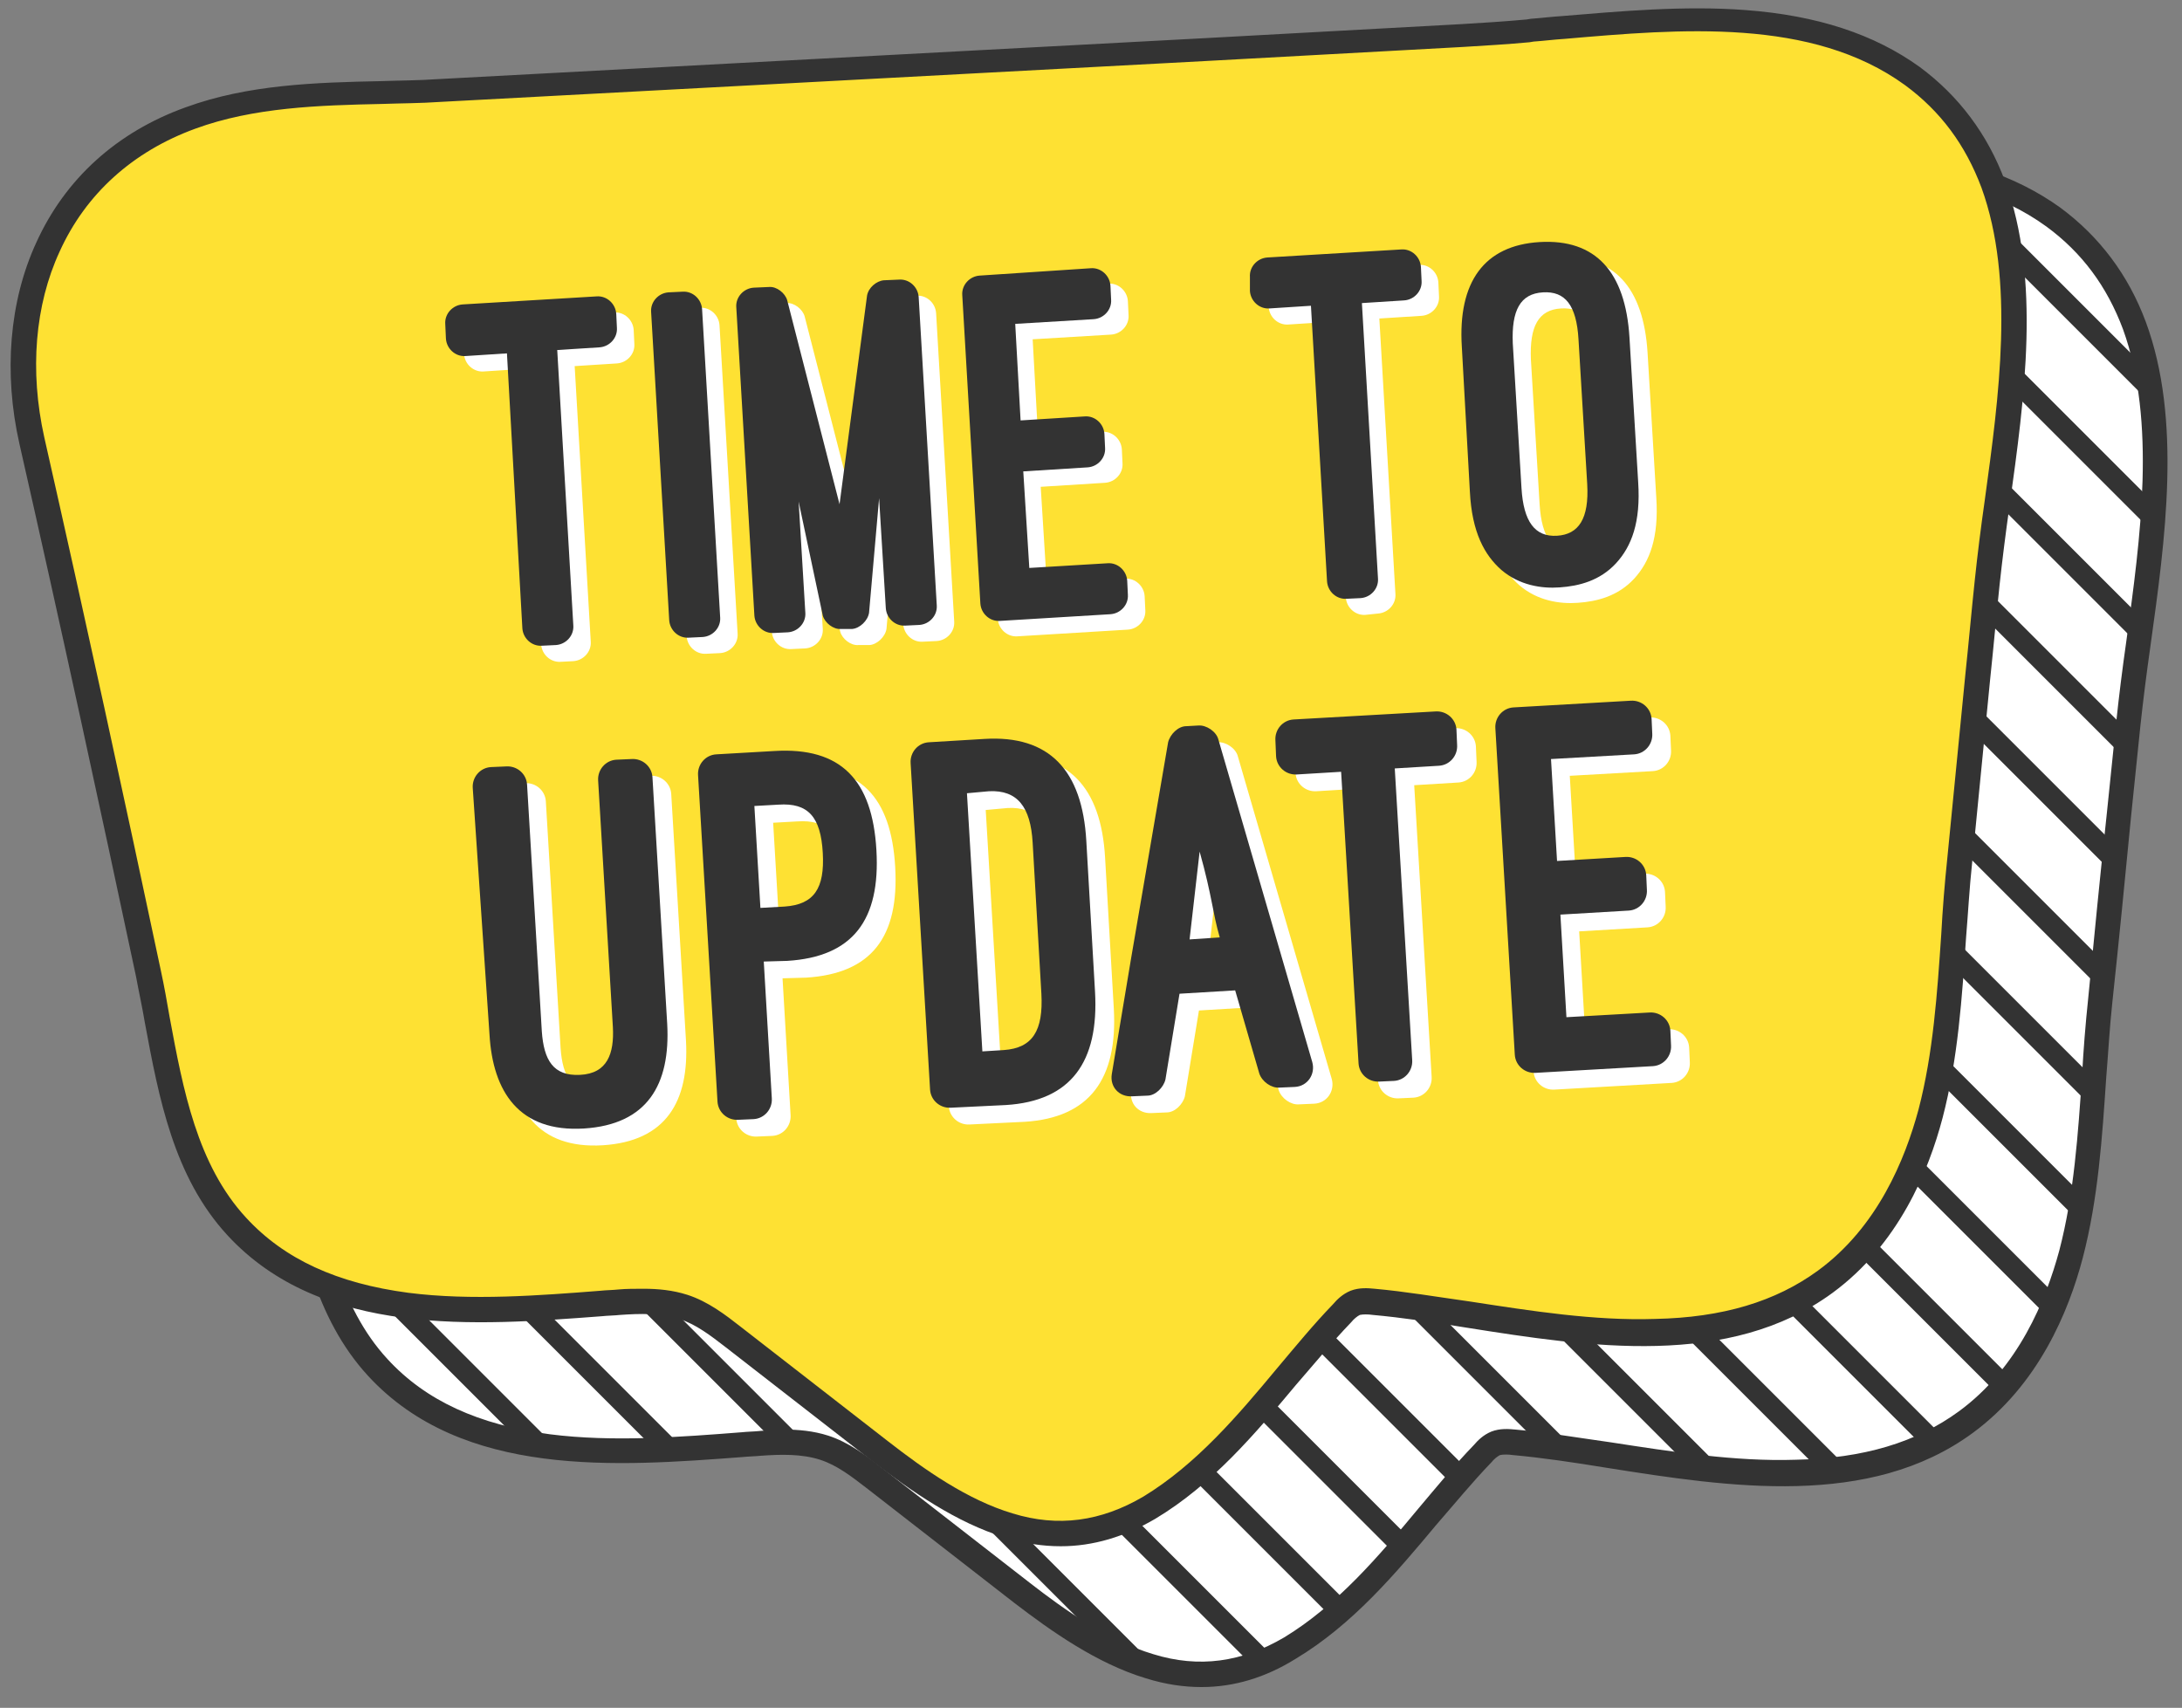 <?xml version="1.0" encoding="UTF-8"?><svg xmlns="http://www.w3.org/2000/svg" xmlns:xlink="http://www.w3.org/1999/xlink" height="254.7" preserveAspectRatio="xMidYMid meet" version="1.0" viewBox="78.4 117.3 325.4 254.7" width="325.4" zoomAndPan="magnify"><rect x="78.4" y="117.3" width="325.4" height="254.7" fill="#808080" stroke="none"/><g><g id="change1_13"><path d="M396.6,165.9c-2.3-6.2-6.1-11.8-12.1-16.1c-15.8-11.5-38.5-8.4-56.7-6.9c-3.5,0.3-7,0.6-10.5,0.7 c-19.2,1-38.4,2.1-57.7,3.1c-22.7,1.2-45.4,2.4-68,3.6c-9,0.5-17.9,1-26.9,1.4c-12.3,0.7-25.4-0.2-37.1,4.1 c-20.5,7.5-28.2,27.8-23.6,48.1c6,26.5,11.8,53,17.4,79.6c2.7,12.8,3.9,27.6,13.2,37.7c14.2,15.4,38.3,12.7,57.1,11.3 c3.2-0.2,6.5-0.4,9.5,0.7c2.8,0.9,5.1,2.7,7.4,4.5c7.3,5.7,14.7,11.4,22,17.1c12.3,9.5,25.4,17.2,40.1,8.3 c11.8-7.1,19.4-19.2,28.8-29c0.6-0.6,1.2-1.2,2-1.5c0.9-0.3,1.8-0.3,2.7-0.2c21,2,48.6,10.7,67.3-3c8.1-5.9,13.1-15.3,15.7-25 c3.2-12.2,3-25.3,4.3-37.7c1.4-13.8,2.7-27.6,4.1-41.4C397.4,207.7,403.2,183.9,396.6,165.9z" fill="#fff"/></g><g id="change2_24"><path d="M257.6,368.9c-2.7,0-5.4-0.4-8.3-1.3c-7.3-2.2-14.1-7-19.7-11.3l-22-17.1c-2.2-1.7-4.4-3.4-6.9-4.2 c-2.8-0.9-5.9-0.8-8.8-0.6c-0.9,0.1-1.9,0.1-2.8,0.2c-18.6,1.4-41.7,3.2-55.8-12.1c-8-8.7-10.2-20.4-12.3-31.7 c-0.4-2.4-0.9-4.6-1.3-6.8c-5.4-25.4-11.2-52.2-17.4-79.5c-2.4-10.6-1.5-21.3,2.5-30c4.3-9.5,12-16.5,22.3-20.2 c9.3-3.4,19.4-3.7,29.1-3.9c2.8-0.1,5.7-0.1,8.5-0.3l114.2-6.1c12.8-0.7,25.6-1.4,38.4-2.1c3.3-0.2,6.6-0.4,9.8-0.7l0.6-0.1 c1.5-0.1,3-0.3,4.6-0.4c8.5-0.7,18.2-1.6,27.4-0.9c10.7,0.8,19.2,3.6,26,8.5c5.8,4.3,10.1,10,12.7,17c5.4,14.6,2.9,32.5,0.7,48.3 c-0.6,4.2-1.1,8.2-1.5,11.9l-1.4,13.6c-0.9,9.3-1.8,18.5-2.8,27.8c-0.4,3.7-0.6,7.5-0.9,11.1c-0.6,8.9-1.2,18.1-3.5,26.9 c-2.1,8-6.6,18.9-16.4,26.1c-15.4,11.3-36.3,8.1-54.6,5.2c-4.9-0.8-9.6-1.5-14-1.9c-0.7-0.1-1.4-0.1-1.9,0 c-0.4,0.2-0.9,0.6-1.3,1.1c-2.8,2.9-5.5,6.2-8.2,9.3c-6.1,7.3-12.5,14.9-21,20C267.1,367.5,262.4,368.9,257.6,368.9z M195.4,330.5 c2.1,0,4.3,0.2,6.5,0.9c3.1,1,5.7,3,8,4.8l22,17.1c5.4,4.2,11.8,8.7,18.5,10.7c6.8,2.1,13.2,1.2,19.5-2.5 c7.9-4.8,14.1-12.1,20-19.2c2.7-3.2,5.4-6.5,8.3-9.5c0.6-0.7,1.4-1.5,2.6-2c1.3-0.5,2.6-0.4,3.6-0.3c4.5,0.4,9.2,1.2,14.2,1.9 c9.1,1.4,18.6,2.9,27.6,2.6c10.1-0.2,18-2.6,24.3-7.2c8.9-6.5,13-16.6,15-24c2.2-8.4,2.8-17.4,3.4-26.2c0.2-3.7,0.5-7.5,0.9-11.3 c0.9-9.3,1.8-18.5,2.8-27.8l1.4-13.6c0.4-3.8,0.9-7.8,1.5-12c2.1-15.3,4.5-32.7-0.5-46.5c-2.4-6.4-6.1-11.4-11.4-15.3 c-13.9-10.1-33.5-8.4-50.8-6.9c-1.6,0.1-3.1,0.3-4.6,0.4l-0.6,0.1c-3.2,0.3-6.6,0.5-9.9,0.7c-12.8,0.7-25.6,1.4-38.4,2.1 l-114.2,6.1c-2.8,0.2-5.8,0.2-8.6,0.3c-9.4,0.2-19.2,0.5-27.9,3.7c-9.3,3.4-16.3,9.7-20.2,18.3c-3.7,8-4.5,17.9-2.3,27.7 c6.2,27.4,12,54.2,17.4,79.6c0.5,2.3,0.9,4.6,1.3,6.9c2,10.8,4.1,22,11.4,29.9c5.7,6.2,13.6,9.8,24.2,11.2 c9.4,1.2,19.6,0.4,28.6-0.3c0.9-0.1,1.9-0.1,2.8-0.2C192.8,330.6,194.1,330.5,195.4,330.5z" fill="#333"/></g></g><g id="change3_1"><path d="M375.5,144.9c-2.3-6.2-6.1-11.8-12.1-16.1c-15.8-11.5-38.5-8.4-56.7-6.9c-3.5,0.3-7,0.6-10.5,0.7 c-19.2,1-38.4,2.1-57.7,3.1c-22.7,1.2-45.4,2.4-68,3.6c-9,0.5-17.9,1-26.9,1.4c-12.3,0.7-25.4-0.2-37.1,4.1 C86.1,142.4,78.4,162.7,83,183c6,26.5,11.8,53,17.4,79.6c2.7,12.8,3.9,27.6,13.2,37.7c14.2,15.4,38.3,12.7,57.1,11.3 c3.2-0.2,6.5-0.4,9.5,0.7c2.8,0.9,5.1,2.7,7.4,4.5c7.3,5.7,14.7,11.4,22,17.1c12.3,9.5,25.4,17.2,40.1,8.3 c11.8-7.1,19.4-19.2,28.8-29c0.6-0.6,1.2-1.2,2-1.5c0.9-0.3,1.8-0.3,2.7-0.2c21,2,48.6,10.7,67.3-3c8.1-5.9,13.1-15.3,15.7-25 c3.2-12.2,3-25.3,4.3-37.7c1.4-13.8,2.7-27.6,4.1-41.4C376.4,186.7,382.2,162.9,375.5,144.9z" fill="#fee133"/></g><g id="change2_16"><path d="M236.6,347.9c-2.7,0-5.4-0.4-8.3-1.3c-7.3-2.2-14.1-7-19.7-11.3l-22-17.1c-2.2-1.7-4.4-3.4-6.9-4.2 c-2.8-0.9-5.9-0.8-8.8-0.6c-0.9,0.1-1.9,0.1-2.8,0.2c-18.6,1.4-41.7,3.2-55.8-12.1c-8-8.7-10.2-20.4-12.3-31.7 c-0.4-2.4-0.9-4.6-1.3-6.8c-5.4-25.4-11.2-52.2-17.4-79.5c-2.4-10.6-1.5-21.3,2.5-30c4.3-9.5,12-16.5,22.3-20.2 c9.3-3.4,19.4-3.7,29.1-3.9c2.8-0.1,5.7-0.1,8.5-0.3l114.2-6.1c12.8-0.7,25.6-1.4,38.4-2.1c3.3-0.2,6.6-0.4,9.8-0.7l0.6-0.1 c1.5-0.1,3-0.3,4.6-0.4c8.5-0.7,18.2-1.6,27.4-0.9c10.7,0.8,19.2,3.6,26,8.5c5.8,4.3,10.1,10,12.7,17l0,0 c5.4,14.6,2.9,32.5,0.7,48.3c-0.6,4.2-1.1,8.2-1.5,11.9c-0.5,4.7-0.9,9.3-1.4,14c-0.9,9.2-1.8,18.3-2.7,27.5 c-0.4,3.7-0.6,7.5-0.9,11.1c-0.6,8.9-1.2,18.1-3.5,26.9c-2.1,8-6.6,18.9-16.4,26.1c-15.4,11.3-36.3,8.1-54.6,5.2 c-4.9-0.8-9.6-1.5-14-1.9c-0.7-0.1-1.4-0.1-1.9,0c-0.4,0.2-0.9,0.6-1.3,1.1c-2.8,2.9-5.5,6.2-8.2,9.3c-6.1,7.3-12.5,14.9-21,20 C246.1,346.5,241.4,347.9,236.6,347.9z M174.4,309.5c2.1,0,4.3,0.2,6.5,0.9c3.1,1,5.7,3,8,4.8l22,17.1c5.4,4.2,11.8,8.7,18.5,10.7 c6.8,2.1,13.2,1.2,19.5-2.5c7.9-4.8,14.1-12.1,20-19.2c2.7-3.2,5.4-6.5,8.3-9.5c0.6-0.7,1.4-1.5,2.6-2c1.3-0.5,2.6-0.4,3.6-0.3 c4.5,0.4,9.2,1.2,14.2,1.9c9.1,1.4,18.6,2.9,27.6,2.6c10.1-0.2,18-2.6,24.3-7.2c8.9-6.5,13-16.6,15-24c2.2-8.4,2.8-17.4,3.4-26.2 c0.2-3.7,0.5-7.5,0.9-11.3c0.9-9.2,1.8-18.3,2.7-27.5c0.5-4.7,0.9-9.3,1.4-14c0.4-3.8,0.9-7.8,1.5-12c2.1-15.3,4.5-32.7-0.5-46.5 l0,0c-2.4-6.4-6.1-11.4-11.4-15.3c-13.9-10.1-33.5-8.4-50.8-6.9c-1.6,0.1-3.1,0.3-4.6,0.4l-0.6,0.1c-3.2,0.3-6.6,0.5-9.9,0.7 c-12.8,0.7-25.6,1.4-38.4,2.1l-114.2,6.1c-2.8,0.2-5.8,0.2-8.6,0.3c-9.4,0.2-19.2,0.5-27.9,3.7c-9.3,3.4-16.3,9.7-20.2,18.3 c-3.7,8-4.5,17.8-2.3,27.7c6.2,27.4,12,54.1,17.4,79.6c0.5,2.3,0.9,4.6,1.3,6.9c2,10.8,4.1,22,11.4,29.9c5.7,6.2,13.6,9.8,24.2,11.2 c9.4,1.2,19.6,0.4,28.6-0.3c0.9-0.1,1.9-0.1,2.8-0.2C171.8,309.5,173.1,309.5,174.4,309.5z" fill="#333"/></g><g><g id="change2_33"><path d="M377.3,151.1c0.4,1.8,0.7,3.6,0.9,5.4l21,21c-0.2-1.8-0.5-3.6-0.9-5.4L377.3,151.1z" fill="#333"/></g><g id="change2_22"><path d="M378.4,175.6l21,21c0.1-1.4,0.2-2.8,0.3-4.2l-21-21C378.6,172.8,378.5,174.2,378.4,175.6z" fill="#333"/></g><g id="change2_2"><path d="M376.4,192.5l21,21c0.2-1.3,0.4-2.6,0.5-3.9l-21-21C376.7,189.9,376.6,191.3,376.4,192.5z" fill="#333"/></g><g id="change2_19"><path d="M374.4,209.5l21,21c0.1-1.4,0.3-2.7,0.4-4.1l-21-21C374.6,206.8,374.5,208.1,374.4,209.5z" fill="#333"/></g><g id="change2_7"><path d="M372.7,226.7l21,21c0.1-1.4,0.3-2.7,0.4-4.1l-21-21C372.9,224,372.8,225.4,372.7,226.7z" fill="#333"/></g><g id="change2_23"><path d="M370.9,244l21,21c0.1-1.4,0.3-2.7,0.4-4.1l-21-21C371.2,241.3,371.1,242.6,370.9,244z" fill="#333"/></g><g id="change2_3"><path d="M369.6,261.6l21,21c0.1-1.4,0.2-2.8,0.3-4.2l-21-21C369.8,258.8,369.7,260.2,369.6,261.6z" fill="#333"/></g><g id="change2_36"><path d="M367.6,278.6l21,21c0.2-1.3,0.4-2.5,0.6-3.8l-21-21C368.1,276,367.9,277.3,367.6,278.6z" fill="#333"/></g><g id="change2_8"><path d="M363.2,293.1l21,21c0.5-1,0.9-2.1,1.3-3.1l-21-21C364.1,291,363.7,292.1,363.2,293.1z" fill="#333"/></g><g id="change2_35"><path d="M355.7,304.6l21,21c0.7-0.8,1.4-1.6,2-2.4l-21-21C357.1,303,356.4,303.8,355.7,304.6z" fill="#333"/></g><g id="change2_31"><path d="M344.8,312.6l21,21c1-0.5,2-1,2.9-1.5l-21-21C346.7,311.6,345.8,312.1,344.8,312.6z" fill="#333"/></g><g id="change2_21"><path d="M329.6,316.4l21,21c1.3-0.1,2.7-0.3,4-0.5l-21-21C332.3,316.1,331,316.3,329.6,316.4z" fill="#333"/></g><g id="change2_4"><path d="M310,315.7l21,21c1.7,0.2,3.3,0.4,5,0.5l-21-21C313.3,316.1,311.7,315.9,310,315.7z" fill="#333"/></g><g id="change2_1"><path d="M287.9,312.6l21,21c1.7,0.2,3.4,0.5,5.2,0.7l-21-21C291.3,313,289.6,312.8,287.9,312.6z" fill="#333"/></g><g id="change2_6"><path d="M274.6,318.3l21,21c0.7-0.8,1.4-1.6,2.1-2.4l-21-21C276,316.7,275.3,317.5,274.6,318.3z" fill="#333"/></g><g id="change2_9"><path d="M265.9,328.5l21,21c0.7-0.8,1.4-1.6,2.1-2.4l-21-21C267.3,326.9,266.6,327.7,265.9,328.5z" fill="#333"/></g><g id="change2_17"><path d="M256.5,338l21,21c0.8-0.7,1.6-1.4,2.4-2.1l-21-21C258.1,336.6,257.3,337.3,256.5,338z" fill="#333"/></g><g id="change2_18"><path d="M244.7,345.2l21,21c1-0.4,2.1-0.8,3.1-1.3l-21-21C246.8,344.4,245.8,344.9,244.7,345.2z" fill="#333"/></g><g id="change2_20"><path d="M224.1,343.6l21,21c2.2,1,4.5,1.9,6.8,2.4l-21-21C228.7,345.5,226.4,344.6,224.1,343.6z" fill="#333"/></g><g id="change2_32"><path d="M173.6,312l21,21c1.6,0,3.2,0,4.8,0.3l-21-21C176.8,312,175.2,312,173.6,312z" fill="#333"/></g><g id="change2_34"><path d="M155.8,313.2l21,21c1.4-0.1,2.8-0.1,4.2-0.2l-21-21C158.6,313,157.2,313.1,155.8,313.2z" fill="#333"/></g><g id="change2_5"><path d="M135.8,312.1l21,21c1.7,0.3,3.4,0.5,5.2,0.7l-21-21C139.2,312.7,137.5,312.4,135.8,312.1z" fill="#333"/></g></g><g><g id="change1_1"><path d="M147.4,168c-0.1-1.5,1.1-2.8,2.6-2.9l20-1.2c1.5-0.1,2.8,1.1,2.9,2.6l0.1,2.1c0.1,1.5-1.1,2.8-2.6,2.9 l-6.3,0.4l2.4,41.1c0.1,1.5-1.1,2.8-2.6,2.9L162,216c-1.5,0.1-2.8-1.1-2.9-2.6l-2.4-41.1l-6.2,0.4c-1.5,0.1-2.8-1.1-2.9-2.6 L147.4,168z" fill="#fff"/></g><g id="change1_2"><path d="M188.4,211.8c0.1,1.5-1.1,2.8-2.6,2.9l-2.1,0.1c-1.5,0.1-2.8-1.1-2.9-2.6l-2.7-46c-0.1-1.5,1.1-2.8,2.6-2.9 l2.1-0.1c1.5-0.1,2.8,1.1,2.9,2.6L188.4,211.8z" fill="#fff"/></g><g id="change1_3"><path d="M206.4,213.5c-1.1,0.1-2.4-0.9-2.7-2l-3.6-17l1,16.6c0.1,1.5-1.1,2.8-2.6,2.9l-2.1,0.1 c-1.5,0.1-2.8-1.1-2.9-2.6l-2.7-46c-0.1-1.5,1.1-2.8,2.6-2.9l2.3-0.1c1.1-0.1,2.4,0.9,2.7,2l7.8,30.4l4.1-31.1 c0.2-1.2,1.4-2.2,2.5-2.3l2.3-0.1c1.5-0.1,2.8,1.1,2.9,2.6l2.7,46c0.1,1.5-1.1,2.8-2.6,2.9l-2.1,0.1c-1.5,0.1-2.8-1.1-2.9-2.6 l-1-16.4l-1.5,17.1c-0.2,1.2-1.4,2.3-2.5,2.4L206.4,213.5z" fill="#fff"/></g><g id="change1_4"><path d="M243.7,159.6c1.5-0.1,2.8,1.1,2.9,2.6l0.1,2.1c0.1,1.5-1.1,2.8-2.6,2.9l-11.7,0.7l0.8,14.4l9.6-0.6 c1.5-0.1,2.8,1.1,2.9,2.6l0.1,2.1c0.1,1.5-1.1,2.8-2.6,2.9l-9.6,0.6l0.9,14.4l11.7-0.7c1.5-0.1,2.8,1.1,2.9,2.6l0.1,2.1 c0.1,1.5-1.1,2.8-2.6,2.9l-16.5,1c-1.5,0.1-2.8-1.1-2.9-2.6l-2.7-46c-0.1-1.5,1.1-2.8,2.6-2.9L243.7,159.6z" fill="#fff"/></g><g id="change1_5"><path d="M267.4,160.9c-0.1-1.5,1.1-2.8,2.6-2.9l20-1.2c1.5-0.1,2.8,1.1,2.9,2.6l0.1,2.1c0.1,1.5-1.1,2.8-2.6,2.9 l-6.3,0.4l2.4,41.1c0.1,1.5-1.1,2.8-2.6,2.9L282,209c-1.5,0.1-2.8-1.1-2.9-2.6l-2.4-41.1l-6.2,0.4c-1.5,0.1-2.8-1.1-2.9-2.6 L267.4,160.9z" fill="#fff"/></g><g id="change1_6"><path d="M299.1,171.3c-0.6-9.6,3.3-15.1,11.6-15.6c8.4-0.5,12.8,4.5,13.4,14.2l1.3,21.6c0.4,6-1,9.6-3.3,12.1 c-2.4,2.6-5.5,3.4-8.4,3.6c-2.7,0.2-6-0.3-8.7-2.6c-2.5-2.2-4.4-5.6-4.7-11.7L299.1,171.3z M308,192.5c0.3,5,2,7.3,5.3,7.1 c3.2-0.2,4.8-2.5,4.5-7.7l-1.3-21.6c-0.3-5.1-2-7.2-5.3-7c-3.4,0.2-4.7,2.7-4.5,7.6L308,192.5z" fill="#fff"/></g><g id="change2_25"><path d="M144.8,165.6c-0.1-1.5,1.1-2.8,2.6-2.9l20-1.2c1.5-0.1,2.8,1.1,2.9,2.6l0.1,2.1c0.1,1.5-1.1,2.8-2.6,2.9 l-6.3,0.4l2.4,41.1c0.1,1.5-1.1,2.8-2.6,2.9l-2.1,0.1c-1.5,0.1-2.8-1.1-2.9-2.6L154,170l-6.2,0.4c-1.5,0.1-2.8-1.1-2.9-2.6 L144.8,165.6z" fill="#333"/></g><g id="change2_26"><path d="M185.8,209.4c0.1,1.5-1.1,2.8-2.6,2.9l-2.1,0.1c-1.5,0.1-2.8-1.1-2.9-2.6l-2.7-46c-0.1-1.5,1.1-2.8,2.6-2.9 l2.1-0.1c1.5-0.1,2.8,1.1,2.9,2.6L185.8,209.4z" fill="#333"/></g><g id="change2_27"><path d="M203.8,211.1c-1.1,0.1-2.4-0.9-2.7-2l-3.6-17l1,16.6c0.1,1.5-1.1,2.8-2.6,2.9l-2.1,0.1 c-1.5,0.1-2.8-1.1-2.9-2.6l-2.7-46c-0.1-1.5,1.1-2.8,2.6-2.9l2.3-0.1c1.1-0.1,2.4,0.9,2.7,2l7.8,30.4l4.1-31.1 c0.2-1.2,1.4-2.2,2.5-2.3l2.3-0.1c1.5-0.1,2.8,1.1,2.9,2.6l2.7,46c0.1,1.5-1.1,2.8-2.6,2.9l-2.1,0.1c-1.5,0.1-2.8-1.1-2.9-2.6 l-1-16.4l-1.5,17.1c-0.2,1.2-1.4,2.3-2.5,2.4L203.8,211.1z" fill="#333"/></g><g id="change2_28"><path d="M241.1,157.3c1.5-0.1,2.8,1.1,2.9,2.6l0.1,2.1c0.1,1.5-1.1,2.8-2.6,2.9l-11.7,0.7l0.8,14.4l9.6-0.6 c1.5-0.1,2.8,1.1,2.9,2.6l0.1,2.1c0.1,1.5-1.1,2.8-2.6,2.9l-9.6,0.6l0.9,14.4l11.7-0.7c1.5-0.1,2.8,1.1,2.9,2.6l0.1,2.1 c0.1,1.5-1.1,2.8-2.6,2.9l-16.5,1c-1.5,0.1-2.8-1.1-2.9-2.6l-2.7-46c-0.1-1.5,1.1-2.8,2.6-2.9L241.1,157.3z" fill="#333"/></g><g id="change2_29"><path d="M264.8,158.6c-0.1-1.5,1.1-2.8,2.6-2.9l20-1.2c1.5-0.1,2.8,1.1,2.9,2.6l0.1,2.1c0.1,1.5-1.1,2.8-2.6,2.9 l-6.3,0.4l2.4,41.1c0.1,1.5-1.1,2.8-2.6,2.9l-2.1,0.1c-1.5,0.1-2.8-1.1-2.9-2.6l-2.4-41.1l-6.2,0.4c-1.5,0.1-2.8-1.1-2.9-2.6 L264.8,158.6z" fill="#333"/></g><g id="change2_30"><path d="M296.4,169c-0.6-9.6,3.3-15.1,11.6-15.6c8.4-0.5,12.8,4.5,13.4,14.2l1.3,21.6c0.4,6-1,9.6-3.3,12.1 c-2.4,2.6-5.5,3.4-8.4,3.6c-2.7,0.2-6-0.3-8.7-2.6c-2.5-2.2-4.4-5.6-4.7-11.7L296.4,169z M305.3,190.1c0.3,5,2,7.3,5.3,7.1 c3.2-0.2,4.8-2.5,4.5-7.7l-1.3-21.6c-0.3-5.1-2-7.2-5.3-7c-3.4,0.2-4.7,2.7-4.5,7.6L305.3,190.1z" fill="#333"/></g></g><g><g id="change1_7"><path d="M151.7,237.3c-0.1-1.6,1.1-3,2.7-3.1l2.3-0.1c1.6-0.1,3,1.1,3.1,2.7l2.2,36.8c0.3,4.3,1.7,6.7,5.7,6.5 c4.1-0.2,5.1-3.2,4.9-7.1l-2.2-36.8c-0.1-1.6,1.1-3,2.7-3.1l2.3-0.1c1.6-0.1,3,1.1,3.1,2.7l2.2,36.8c0.5,9.1-3,15-12.4,15.6 c-9.7,0.6-13.6-5.5-14.1-14L151.7,237.3z" fill="#fff"/></g><g id="change1_8"><path d="M195.1,263.2l1.2,20.4c0.1,1.6-1.1,3-2.7,3.1l-2.3,0.1c-1.6,0.1-3-1.1-3.1-2.7l-2.9-48.7 c-0.1-1.6,1.1-3,2.7-3.1l8.7-0.5c9.9-0.6,14.6,4.3,15.2,14.8c0.6,10.4-3.5,15.9-13.3,16.5L195.1,263.2z M193.7,240l0.9,15.2 l3.6-0.2c4.4-0.3,6-2.7,5.7-8c-0.3-5.4-2.2-7.5-6.6-7.2L193.7,240z" fill="#fff"/></g><g id="change1_9"><path d="M223,285c-1.6,0.1-3-1.1-3.1-2.7l-2.9-48.7c-0.1-1.6,1.1-3,2.7-3.1l8.3-0.5c9.7-0.6,14.6,4.7,15.2,15.2 l1.3,22.5c0.6,10.5-3.6,16.3-13.3,16.9L223,285z M225.4,238.1l2.3,38.5l3.2-0.2c4.3-0.3,5.9-2.9,5.6-8.4l-1.3-22.5 c-0.3-5.4-2.3-7.9-6.5-7.7L225.4,238.1z" fill="#fff"/></g><g id="change1_10"><path d="M265.5,267.5l-8.3,0.5l-2.1,12.8c-0.3,1.2-1.5,2.4-2.7,2.4l-2.3,0.1c-1.9,0.1-3.3-1.4-3-3.3l2.9-17.4l5.5-32.1 c0.3-1.2,1.5-2.4,2.7-2.4l1.8-0.1c1.2-0.1,2.7,0.9,3,2.1l14,48.1c0.5,1.8-0.7,3.6-2.6,3.7l-2.3,0.1c-1.2,0.1-2.6-0.9-3-2.1 L265.5,267.5z M258.6,259.9l4.5-0.3c-1.1-3.8-1.1-6-3-12.8L258.6,259.9z" fill="#fff"/></g><g id="change1_11"><path d="M271.5,230.2c-0.1-1.6,1.1-3,2.7-3.1l21.2-1.2c1.6-0.1,3,1.1,3.1,2.7l0.1,2.3c0.1,1.6-1.1,3-2.7,3.1l-6.6,0.4 l2.6,43.5c0.1,1.6-1.1,3-2.7,3.1l-2.2,0.1c-1.6,0.1-3-1.1-3.1-2.7l-2.6-43.5l-6.6,0.4c-1.6,0.1-3-1.1-3.1-2.7L271.5,230.2z" fill="#fff"/></g><g id="change1_12"><path d="M324.4,224.3c1.6-0.1,3,1.1,3.1,2.7l0.1,2.2c0.1,1.6-1.1,3-2.7,3.1l-12.4,0.7l0.9,15.2l10.2-0.6 c1.6-0.1,3,1.1,3.1,2.7l0.1,2.2c0.1,1.6-1.1,3-2.7,3.1l-10.2,0.6l0.9,15.3l12.4-0.7c1.6-0.1,3,1.1,3.1,2.7l0.1,2.2 c0.1,1.6-1.1,3-2.7,3.1l-17.5,1c-1.6,0.1-3-1.1-3.1-2.7l-2.9-48.7c-0.1-1.6,1.1-3,2.7-3.1L324.4,224.3z" fill="#fff"/></g><g id="change2_10"><path d="M148.9,234.8c-0.1-1.6,1.1-3,2.7-3.1l2.3-0.1c1.6-0.1,3,1.1,3.1,2.7l2.2,36.8c0.3,4.3,1.7,6.7,5.7,6.5 c4.1-0.2,5.1-3.2,4.9-7.1l-2.2-36.8c-0.1-1.6,1.1-3,2.7-3.1l2.3-0.1c1.6-0.1,3,1.1,3.1,2.7l2.2,36.8c0.5,9.1-3,15-12.4,15.6 c-9.7,0.6-13.6-5.5-14.1-14L148.9,234.8z" fill="#333"/></g><g id="change2_11"><path d="M192.3,260.7l1.2,20.4c0.1,1.6-1.1,3-2.7,3.1l-2.3,0.1c-1.6,0.1-3-1.1-3.1-2.7l-2.9-48.7 c-0.1-1.6,1.1-3,2.7-3.1l8.7-0.5c9.9-0.6,14.6,4.3,15.2,14.8c0.6,10.4-3.5,15.9-13.3,16.5L192.3,260.7z M190.9,237.5l0.9,15.2 l3.6-0.2c4.4-0.3,6-2.7,5.7-8c-0.3-5.4-2.2-7.5-6.6-7.2L190.9,237.5z" fill="#333"/></g><g id="change2_12"><path d="M220.2,282.5c-1.6,0.1-3-1.1-3.1-2.7l-2.9-48.7c-0.1-1.6,1.1-3,2.7-3.1l8.3-0.5c9.7-0.6,14.6,4.7,15.2,15.2 l1.3,22.5c0.6,10.5-3.6,16.3-13.3,16.9L220.2,282.5z M222.6,235.6l2.3,38.5l3.2-0.2c4.3-0.3,5.9-2.9,5.6-8.4l-1.3-22.5 c-0.3-5.4-2.3-7.9-6.5-7.7L222.6,235.6z" fill="#333"/></g><g id="change2_13"><path d="M262.6,265l-8.3,0.5l-2.1,12.8c-0.3,1.2-1.5,2.4-2.7,2.4l-2.3,0.1c-1.9,0.1-3.3-1.4-3-3.3l2.9-17.4l5.5-32.1 c0.3-1.2,1.5-2.4,2.7-2.4l1.8-0.1c1.2-0.1,2.7,0.9,3,2.1l14,48.1c0.5,1.8-0.7,3.6-2.6,3.7l-2.3,0.1c-1.2,0.1-2.6-0.9-3-2.1 L262.6,265z M255.8,257.4l4.5-0.3c-1.1-3.8-1.1-6-3-12.8L255.8,257.4z" fill="#333"/></g><g id="change2_14"><path d="M268.6,227.7c-0.1-1.6,1.1-3,2.7-3.1l21.2-1.2c1.6-0.1,3,1.1,3.1,2.7l0.1,2.3c0.1,1.6-1.1,3-2.7,3.1l-6.6,0.4 l2.6,43.5c0.1,1.6-1.1,3-2.7,3.1l-2.2,0.1c-1.6,0.1-3-1.1-3.1-2.7l-2.6-43.5l-6.6,0.4c-1.6,0.1-3-1.1-3.1-2.7L268.6,227.7z" fill="#333"/></g><g id="change2_15"><path d="M321.6,221.8c1.6-0.1,3,1.1,3.1,2.7l0.1,2.2c0.1,1.6-1.1,3-2.7,3.1l-12.4,0.7l0.9,15.2l10.2-0.6 c1.6-0.1,3,1.1,3.1,2.7l0.1,2.2c0.1,1.6-1.1,3-2.7,3.1l-10.2,0.6l0.9,15.3l12.4-0.7c1.6-0.1,3,1.1,3.1,2.7l0.1,2.2 c0.1,1.6-1.1,3-2.7,3.1l-17.5,1c-1.6,0.1-3-1.1-3.1-2.7l-2.9-48.7c-0.1-1.6,1.1-3,2.7-3.1L321.6,221.8z" fill="#333"/></g></g></svg>